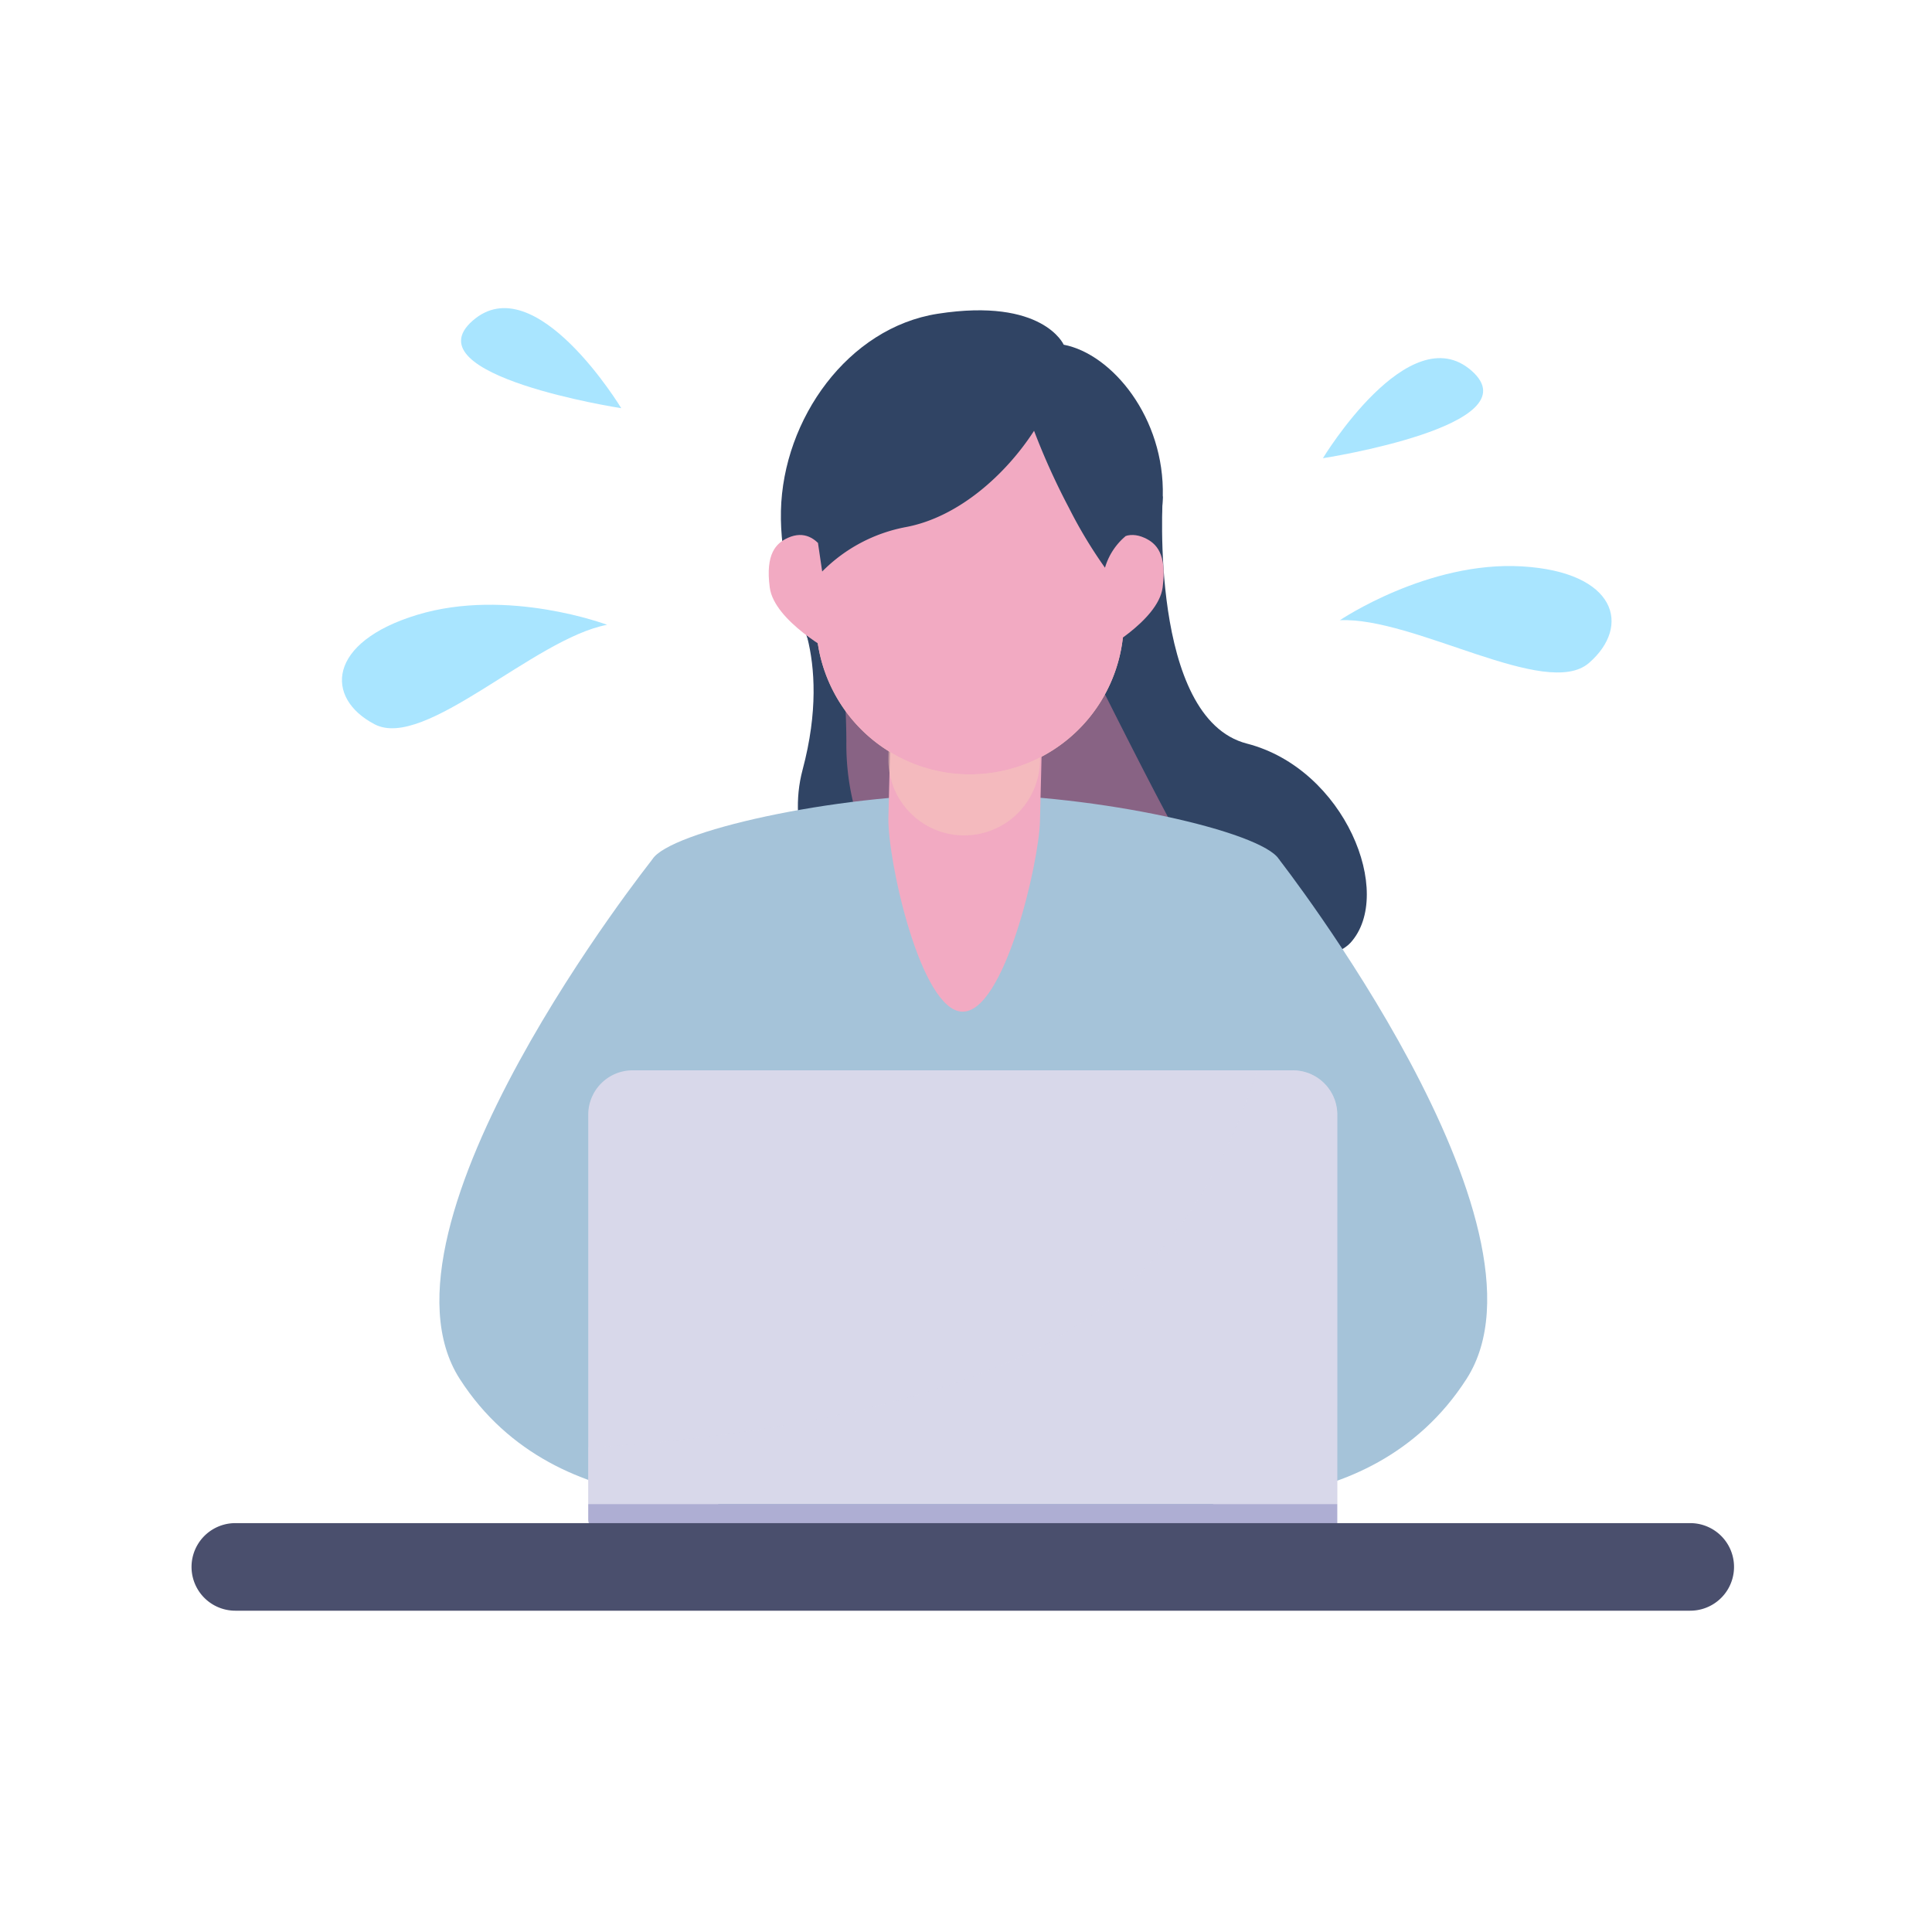 <svg xmlns="http://www.w3.org/2000/svg" xmlns:xlink="http://www.w3.org/1999/xlink" width="232" height="232" viewBox="0 0 232 232"><defs><clipPath id="a"><rect width="232" height="232" transform="translate(7347 1397)" fill="#e22632"/></clipPath><clipPath id="b"><rect width="185.227" height="159.888" fill="none"/></clipPath><clipPath id="d"><rect width="44.199" height="51.738" fill="none"/></clipPath><clipPath id="e"><rect width="18.565" height="24.22" fill="none"/></clipPath><clipPath id="f"><path d="M141.584,261.783a5.332,5.332,0,0,0-5.332,5.332v46.749H226.2V267.115a5.332,5.332,0,0,0-5.332-5.332Z" transform="translate(-136.252 -261.783)" fill="none"/></clipPath><clipPath id="g"><rect width="114.511" height="75.662" fill="none"/></clipPath></defs><g transform="translate(-7347 -1397)" clip-path="url(#a)"><g transform="translate(7370 1434)"><g clip-path="url(#b)"><g clip-path="url(#b)"><path d="M250.053,64.67s-1.691,26.644,10.1,29.681S277.915,112.4,272.6,118.265s-53.433,6.8-53.433,6.8S203.055,111.536,206.8,97.5s-1.647-21.12-1.647-21.12Z" transform="translate(-133.424 -42.059)" fill="#304464"/><g transform="translate(75.222 25.466)" opacity="0.44" style="mix-blend-mode:multiply;isolation:isolate"><g clip-path="url(#d)"><path d="M239.231,72.836s14.635,29.837,19.161,37.852-7.846,14.955-20.218,13.749S218.41,111.763,218.561,99.39a87.281,87.281,0,0,0-3.412-23.832Z" transform="translate(-215.149 -72.836)" fill="#f98aac"/></g></g><path d="M236.375,4.882S233.889-.8,221.256,1.164c-10.783,1.675-18.589,12.641-18.837,23.67s6.437,21.935,6.437,21.935h32.529s6.639-14.251,6.887-23.67S242.2,6,236.375,4.882" transform="translate(-131.642 -0.489)" fill="#304464"/><path d="M233.048,174.8c-2.062-3.332-21.779-7.8-37.624-7.8s-35.561,4.467-37.623,7.8,8.891,84.97,8.891,84.97h57.465s10.954-81.638,8.891-84.97" transform="translate(-102.461 -108.616)" fill="#a5c3d9"/><path d="M110.7,189.311s-34.978,43.958-23.133,62.4,36.417,14.095,36.417,14.095Z" transform="translate(-55.356 -123.122)" fill="#a5c3d9"/><path d="M348.79,189.311s34.362,43.958,22.516,62.4-35.8,14.095-35.8,14.095Z" transform="translate(-218.203 -123.122)" fill="#a5c3d9"/><path d="M248.221,170.572h0c5.025.123,9.2-17.834,9.322-22.859.166-6.789.365-14.9.365-14.9l-18.2-.446-.365,14.9c-.123,5.025,3.851,23.184,8.876,23.307" transform="translate(-155.661 -86.089)" fill="#f2aac2"/><g transform="translate(83.681 39.098)" opacity="0.5" style="mix-blend-mode:multiply;isolation:isolate"><g clip-path="url(#e)"><path d="M248.221,136.043h0a9.1,9.1,0,0,0,9.322-8.874c.166-6.79.365-14.9.365-14.9l-18.2-.446-.365,14.9a9.1,9.1,0,0,0,8.876,9.322" transform="translate(-239.342 -111.826)" fill="#f6c9ba"/></g></g><path d="M232.534,69.508h0a18.475,18.475,0,0,0,18.922-18.018l.288-11.767a18.475,18.475,0,1,0-36.94-.9l-.288,11.767a18.475,18.475,0,0,0,18.018,18.922" transform="translate(-139.511 -13.525)" fill="#f6c9ba"/><path d="M311.554,82.3v9.783s7.14-3.8,7.682-7.863-.77-5.33-2.169-5.965c-3.977-1.808-5.513,4.046-5.513,4.046" transform="translate(-202.625 -50.666)" fill="#f2aac2"/><path d="M206.044,82.3v9.783s-7.14-3.8-7.682-7.863.77-5.33,2.169-5.965c3.977-1.808,5.513,4.046,5.513,4.046" transform="translate(-128.927 -50.666)" fill="#f2aac2"/><path d="M232.534,69.508h0a18.475,18.475,0,0,0,18.922-18.018l.288-11.767a18.475,18.475,0,1,0-36.94-.9l-.288,11.767a18.475,18.475,0,0,0,18.018,18.922" transform="translate(-139.511 -13.525)" fill="#f2aac2"/><path d="M226.2,313.864H136.252V267.115a5.332,5.332,0,0,1,5.332-5.332h79.287a5.332,5.332,0,0,1,5.332,5.332Z" transform="translate(-88.614 -170.256)" fill="#d8d8ea"/></g><g transform="translate(47.638 91.527)"><g clip-path="url(#f)"><g transform="translate(-8.613 -7.301)" opacity="0.56" style="mix-blend-mode:multiply;isolation:isolate"><g clip-path="url(#g)"><path d="M113.111,293.773s38.272-.187,61.727-12.516S202.345,240.9,202.345,240.9l23.783,10.28-2.8,65.382h-94.15L111.617,303.3Z" transform="translate(-111.617 -240.901)" fill="#d8d8ea"/></g></g></g></g><g clip-path="url(#b)"><path d="M226.2,413.991h-88.56a1.39,1.39,0,0,1-1.39-1.39v-1.858H226.2Z" transform="translate(-88.614 -267.135)" fill="#aeaed3"/><path d="M179.969,427.815H5.258a5.258,5.258,0,1,1,0-10.516H179.969a5.258,5.258,0,0,1,0,10.516" transform="translate(0 -271.398)" fill="#4a4f6d"/><path d="M212.217,43.37l-.507-3.441-1.849-2.894c.25-10.2,10.641-19.227,20.842-18.977s20.187,9.681,19.937,19.882l-1.948,1.149a7.827,7.827,0,0,0-2.515,3.825h0a55.435,55.435,0,0,1-4.317-7.167,83.6,83.6,0,0,1-4.2-9.275c-3.362,5.206-9.041,10.377-15.4,11.563a19.084,19.084,0,0,0-10.041,5.335" transform="translate(-136.487 -11.741)" fill="#304464"/><path d="M388.578,29.2s10.344-17.1,17.85-10.506S388.578,29.2,388.578,29.2" transform="translate(-252.719 -11.177)" fill="#a9e5ff"/><path d="M394.391,95.09s10.547-7.14,21.878-6.469,13.162,7.158,8.036,11.6-21.017-5.56-29.913-5.134" transform="translate(-256.5 -57.608)" fill="#a9e5ff"/><path d="M111.806,12.018s-10.344-17.1-17.85-10.506,17.85,10.506,17.85,10.506" transform="translate(-60.203 0)" fill="#a9e5ff"/><path d="M83.5,104.284s-11.919-4.491-22.782-1.2-11.135,10.024-5.116,13.155,19.147-10.3,27.9-11.952" transform="translate(-33.604 -66.258)" fill="#a9e5ff"/></g></g></g></g></svg>